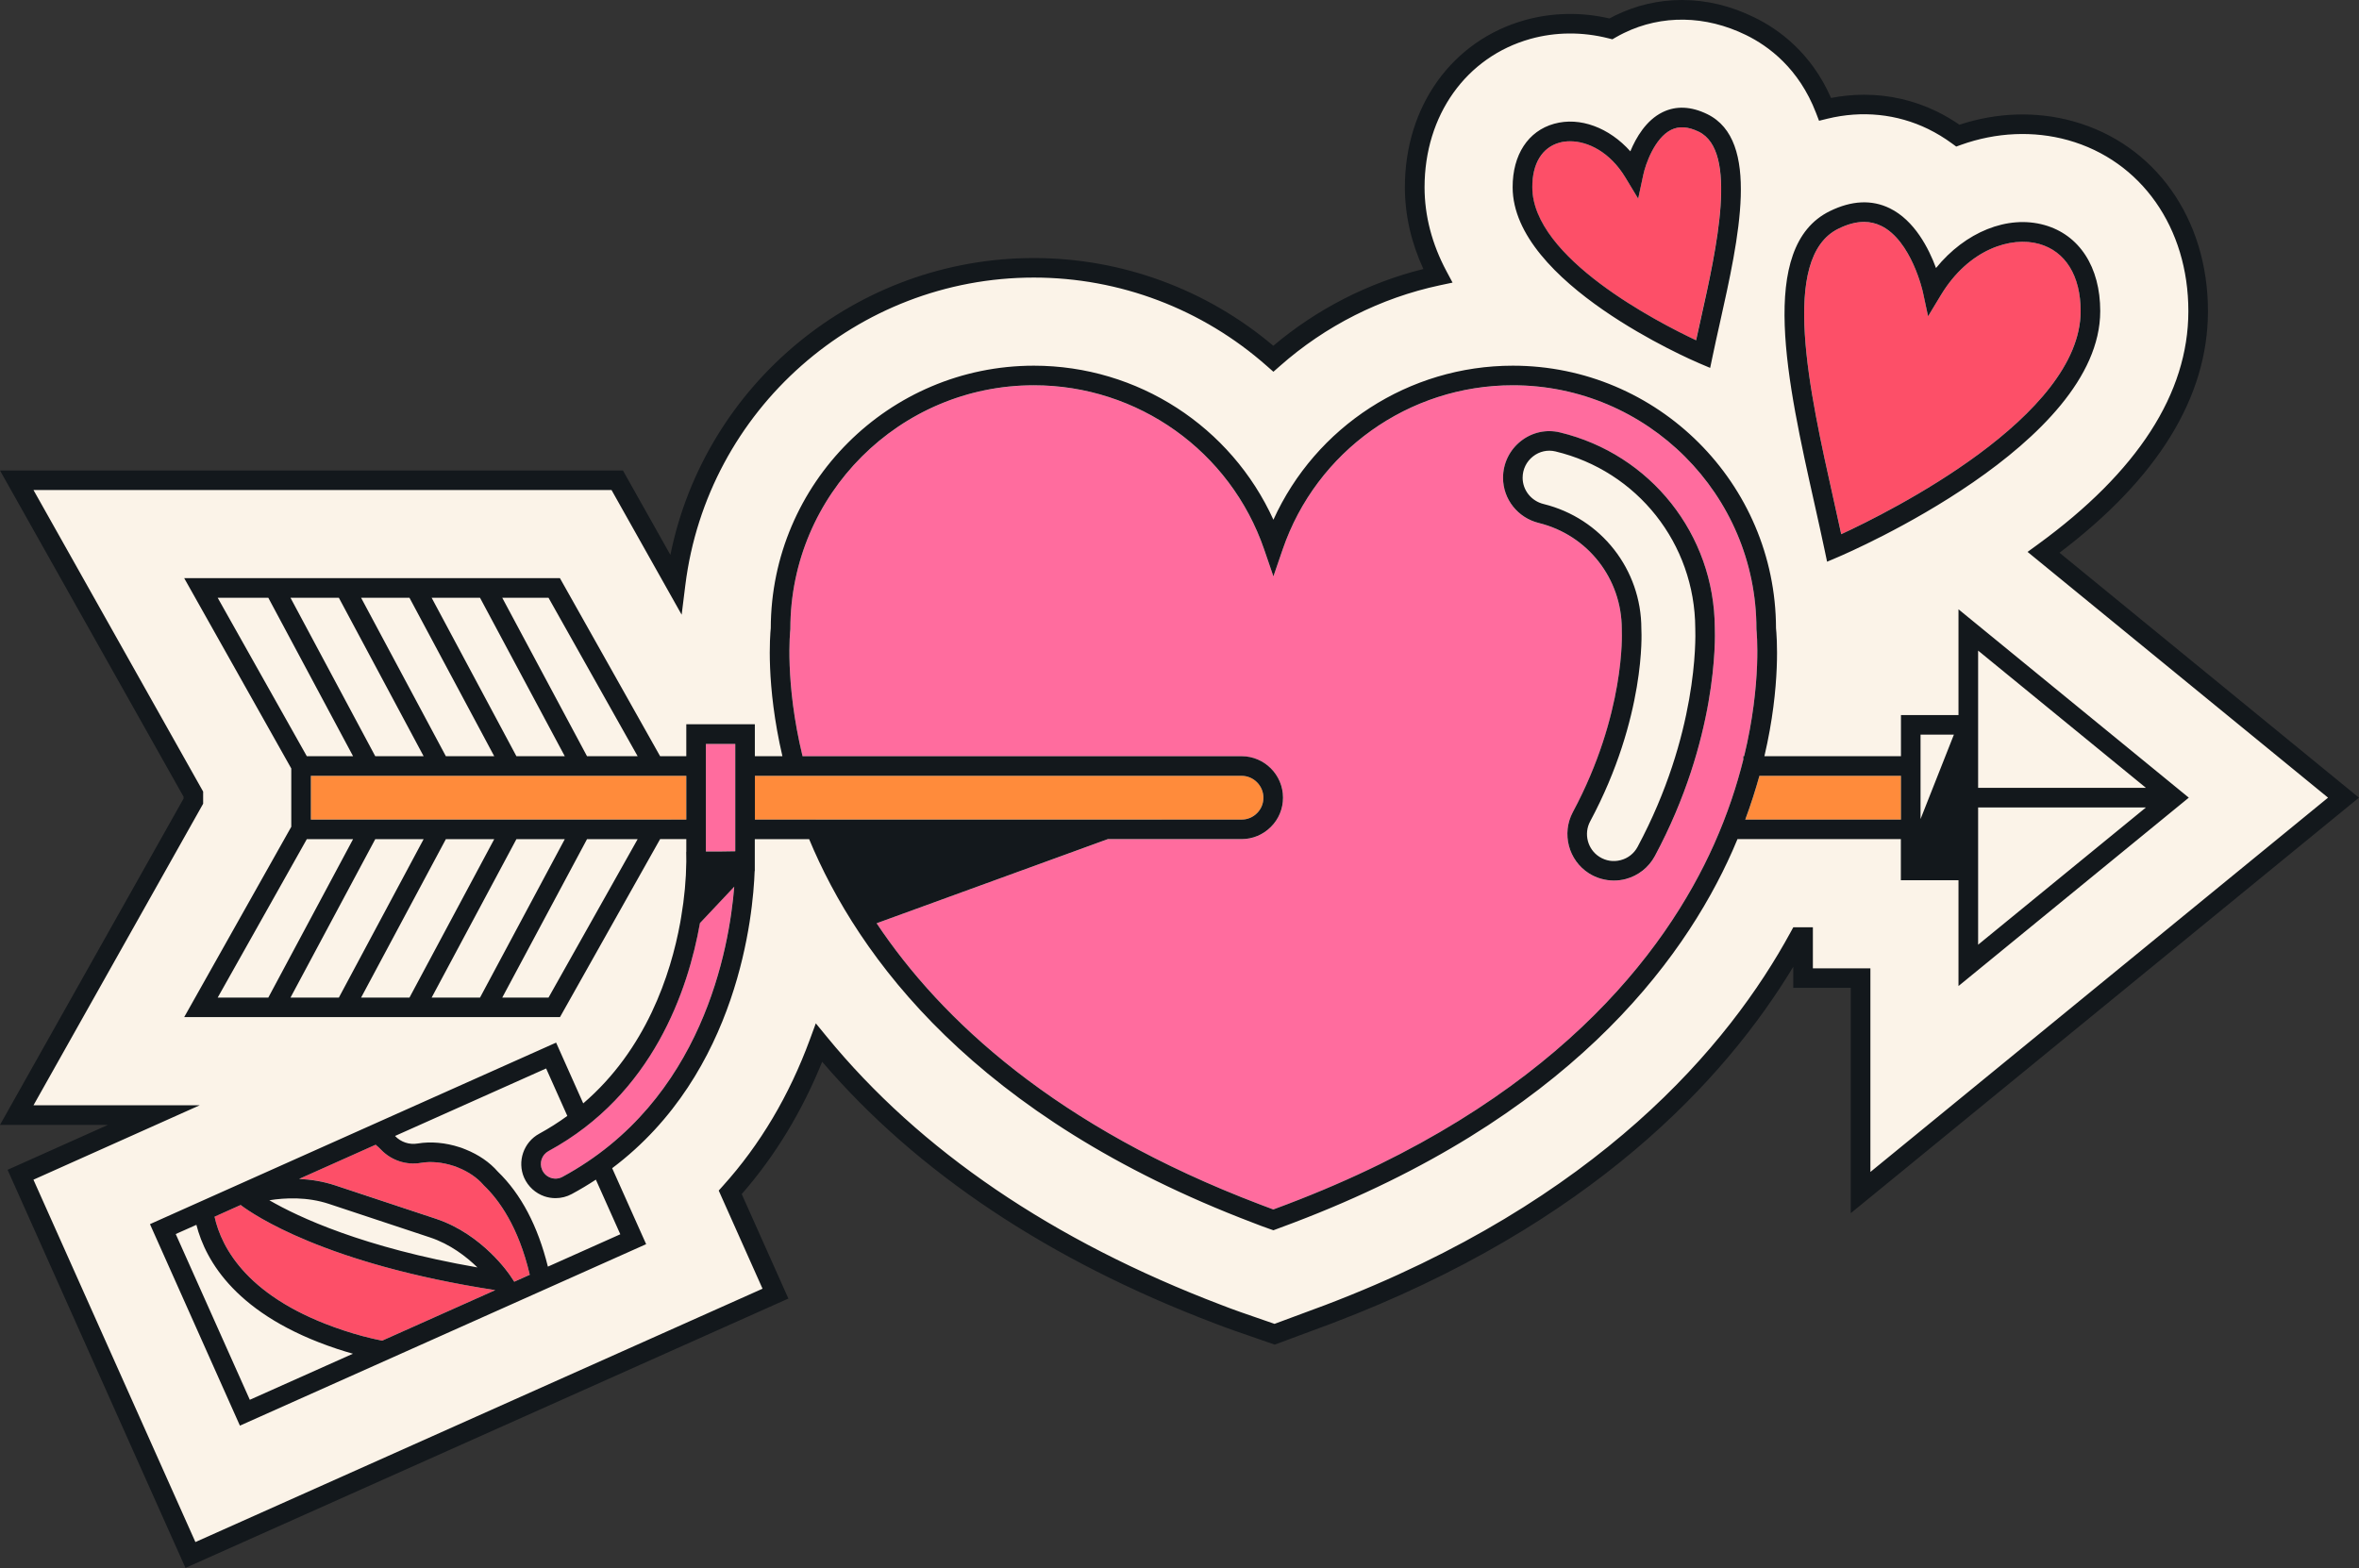 <?xml version="1.0" encoding="UTF-8"?><svg xmlns="http://www.w3.org/2000/svg" xmlns:xlink="http://www.w3.org/1999/xlink" height="320.3" preserveAspectRatio="xMidYMid meet" version="1.0" viewBox="0.0 0.0 481.8 320.3" width="481.8" zoomAndPan="magnify"><rect x="0.0" y="0.0" width="481.8" height="320.3" fill="#333333" stroke="none"/><g id="change1_1"><path d="M4.19,239.97l27.24-12.19H3.42l36.07-64.12v-1.43L3.42,98.11h122.65l11.92,21.19 c4.52-36.35,35.64-64.59,73.17-64.59c18.34,0,35.66,6.84,48.91,18.57c9.48-8.39,21.04-14.28,33.57-16.95 c-2.91-5.46-4.7-11.49-4.7-18.06c0-15.66,9.06-28.31,23.08-32.25c2.83-0.79,5.74-1.19,8.68-1.19c2.8,0,5.59,0.36,8.31,1.06 c0.6-0.34,1.2-0.67,1.82-0.97c4-1.94,8.27-2.93,12.68-2.93c4.71,0,9.41,1.13,13.96,3.35c4.71,2.3,11.52,7.17,15.29,16.96 c2.65-0.64,5.31-0.97,7.96-0.97c4.87,0,9.56,1.08,13.95,3.21c1.82,0.89,3.55,1.94,5.19,3.15c4.27-1.53,8.73-2.33,13.24-2.33 c3.33,0,6.63,0.45,9.8,1.33c15.85,4.43,26.07,18.9,26.05,36.89c-0.01,17.45-10.63,34.01-31.57,49.25l61.26,50.11l-98.63,80.68 v-43.81h-11.75v-8.39h-0.81c-13.72,25.19-41.19,56.17-96.12,77.05l-11,4.08l-7.63-2.64c-1.6-0.57-2.84-1.03-4-1.49 c-39.74-15.12-65.16-35.54-81.42-55.41c-3.71,10.08-9.4,20.86-18.14,30.55l9.24,20.69L38.9,317.64L4.19,239.97z" fill="#FBF3E8"/></g><g id="change2_1"><path d="M388.26,158.48v8.94h-31.8c1.15-3.1,2.1-6.09,2.88-8.94H388.26z M253.57,158.48h-99.4v8.94h12.44v-0.01 h70.64v0.01h16.32c1.19,0,2.31-0.47,3.16-1.32c0.84-0.84,1.31-1.96,1.31-3.15C258.04,160.48,256.03,158.48,253.57,158.48z M63.49,158.48v8.93h73.58v0.01h3.1v-8.94H63.49z" fill="#FF8B3B"/></g><g id="change3_1"><path d="M101.15,263.54l-23.1,10.32c-2.58-0.51-5.25-1.22-7.95-2.12c-19.42-6.44-24.86-16.77-26.28-23.21l5.33-2.38 C51.73,248.11,66.4,258.18,101.15,263.54z M98.83,242.14L98.69,242c-1.22-1.43-3.04-2.67-5.11-3.5c-0.53-0.22-0.81-0.3-0.81-0.3 l-0.11-0.03c-2.27-0.76-4.64-0.98-6.67-0.63c-3.02,0.51-6.08-0.5-8.19-2.71c-0.32-0.34-0.68-0.68-1.08-1l-15.62,6.98 c2.34,0.11,4.86,0.49,7.39,1.33c5.66,1.88,14.92,4.95,20.59,6.83c9.47,3.14,14.95,11.32,15.18,11.66l0.77,1.17l3.17-1.41 C105.9,250.57,101.87,245.06,98.83,242.14z M416.46,49.81c-5.66-1.57-14.35,1.03-20.06,10.48l-2.61,4.32l-1.05-4.94 c-0.02-0.1-2.34-10.52-8.55-13.53c-1.09-0.54-2.25-0.8-3.48-0.8c-1.6,0-3.33,0.45-5.21,1.37c-12.06,5.89-5.94,33.28-1.02,55.28 c0.56,2.47,1.09,4.83,1.58,7.12c9.83-4.55,48.88-23.98,48.89-45.56C424.96,56.33,421.86,51.32,416.46,49.81z M346.95,26.91 c-2.17-1.06-4-1.19-5.62-0.4c-3.43,1.66-5.27,7.15-5.7,9.13l-1.05,4.93l-2.61-4.32c-3.19-5.26-7.7-7.4-11.3-7.4 c-0.78,0-1.51,0.1-2.17,0.28c-3.54,0.99-5.56,4.31-5.56,9.12c0.01,14.42,25.66,27.59,33.45,31.26c0.3-1.4,0.63-2.83,0.95-4.3 C350.59,50.71,355.03,30.86,346.95,26.91z" fill="#FD4F68"/></g><g id="change4_1"><path d="M358.74,128.68l-0.01-0.23c0-27.43-22.32-49.74-49.75-49.74c-21.24,0-40.13,13.47-47.01,33.53l-1.89,5.5 l-1.89-5.5c-6.89-20.06-25.79-33.53-47.03-33.53c-27.43,0-49.74,22.31-49.74,49.74l-0.01,0.23c-0.02,0.1-1.16,10.7,2.5,25.8h89.66 c4.67,0,8.47,3.8,8.47,8.47c0,2.27-0.89,4.39-2.49,5.99c-1.6,1.59-3.72,2.48-5.98,2.48h-27.31l-47.22,17.18 c13.21,19.78,36.67,41.61,78.31,57.44c0.9,0.35,1.8,0.69,2.71,1.02l2.75-1.03c54.19-20.59,77.38-51.4,87.29-73.62 c2.73-6.12,4.63-11.94,5.95-17.23v-0.7h0.17C359.87,139.36,358.76,128.82,358.74,128.68z M337.99,174.88 c-1.23,2.31-3.4,4.02-5.95,4.69c-0.79,0.21-1.6,0.31-2.41,0.31c-1.79,0-3.56-0.5-5.1-1.47c-4.18-2.65-5.62-8.14-3.28-12.51 c10.76-20.09,10-36.73,10-36.9l-0.02-0.5c0-10.31-6.96-19.19-16.92-21.65c-4.32-1.06-7.33-4.86-7.33-9.24c0-2.95,1.33-5.68,3.64-7.5 c2.27-1.8,5.18-2.44,7.98-1.77c18.53,4.44,31.54,20.85,31.63,39.91C350.32,130.44,350.78,150.99,337.99,174.88z M149.95,181.12 c-0.99,12.46-6.36,43.74-35.07,59.28c-0.74,0.39-1.59,0.46-2.38,0.19c-0.81-0.28-1.44-0.85-1.79-1.63c-0.63-1.44-0.06-3.1,1.33-3.86 c21.31-11.57,28.5-32.91,30.91-46.55L149.95,181.12z M150.17,151.96v21.92l-3.29,0.05h-2.71v-21.97H150.17z" fill="#FF6C9E"/></g><g id="change5_1"><path d="M388.25,179.81h11.75v21.61l47.04-38.48l-47.04-38.48v21.61h-11.75v8.4h-27.89 c3.41-14.58,2.51-24.81,2.37-26.14c-0.06-29.58-24.15-53.63-53.75-53.63c-21.22,0-40.27,12.45-48.9,31.47 c-8.64-19.02-27.7-31.47-48.92-31.47c-29.6,0-53.68,24.05-53.74,53.63c-0.13,1.29-1.03,11.51,2.38,26.14h-5.63v-6.52h-14v6.52h-5.35 l-20.46-36.37H37.62l21.87,38.88v11.91l-21.87,38.88h76.75l20.45-36.36h5.35v2.61l-0.02,0l0.02,1.96V176 c-0.04,3.67-0.39,7.46-1.04,11.26l-0.2,1.19c-1.95,10.65-6.98,25.94-19.81,36.94l-5.54-12.41l-36.39,16.26l0,0l-37.8,16.9l0,0 l-8.76,3.92L49,291.22l82.97-37.07l-6.94-15.52c25.91-19.46,28.8-52.03,29.1-60.7h0.03v-1.4c0-0.32,0-0.54,0-0.66v-4.45h11.1 c10.01,24.09,33.87,56.77,90.63,78.35c1.14,0.45,2.32,0.89,3.5,1.3l0.69,0.24l4.12-1.54c55.61-21.13,79.44-52.97,89.63-75.95 c0.36-0.81,0.7-1.61,1.03-2.41h33.37V179.81z M404.01,179.81v-2v-12.87h34.28l-34.28,28.04V179.81z M404.01,132.9l34.28,28.04 h-34.28v-14.87v-8.5V132.9z M392.25,150.07h6.81l-6.81,17.24v-12.83V150.07z M105.47,154.47l-17.31-32.36h9.88l17.31,32.36H105.47z M100.94,154.47h-9.88l-17.31-32.36h9.88L100.94,154.47z M86.52,154.47h-9.88l-17.31-32.36h9.88L86.52,154.47z M130.23,154.47 h-10.34l-17.31-32.36h9.45L130.23,154.47z M54.8,122.11l17.31,32.36h-9.45l-18.2-32.36H54.8z M86.52,171.42l-17.31,32.36h-9.88 l17.31-32.36H86.52z M91.06,171.42h9.88l-17.31,32.36h-9.88L91.06,171.42z M105.47,171.42h9.88l-17.31,32.36h-9.88L105.47,171.42z M62.66,171.42h9.45L54.8,203.78H44.46L62.66,171.42z M112.03,203.78h-9.45l17.31-32.36h10.34L112.03,203.78z M137.07,167.42 L137.07,167.42l-73.58,0v-8.94h76.68v8.94H137.07z M144.17,173.93v-21.97h6v21.93l-3.29,0.05H144.17z M77.8,234.83 c2.11,2.21,5.17,3.23,8.19,2.71c2.03-0.35,4.4-0.12,6.67,0.63l0.11,0.03c0,0,0.28,0.08,0.81,0.31c2.07,0.83,3.89,2.07,5.12,3.5 l0.13,0.14c3.05,2.92,7.07,8.43,9.37,18.25l-3.17,1.42l-0.77-1.17c-0.23-0.35-5.71-8.52-15.18-11.67 c-5.67-1.88-14.93-4.95-20.59-6.83c-2.53-0.84-5.05-1.22-7.39-1.33l15.62-6.98C77.12,234.16,77.48,234.49,77.8,234.83z M49.15,246.15c2.58,1.96,17.24,12.03,52,17.39l-23.1,10.32c-2.58-0.51-5.25-1.22-7.95-2.12c-19.42-6.44-24.86-16.77-26.28-23.2 L49.15,246.15z M67.23,245.94c5.66,1.88,14.92,4.95,20.59,6.83c4.13,1.37,7.43,3.93,9.69,6.13c-23.39-4.07-36.64-10.32-42.5-13.72 C58.19,244.67,62.74,244.44,67.23,245.94z M35.89,252.08l4.22-1.88c1.89,7.4,8.24,18.54,28.73,25.34c1.09,0.36,2.17,0.69,3.24,0.99 l-21.06,9.41L35.89,252.08z M126.69,252.13l-14.79,6.61c-2.05-8.28-5.47-14.82-10.24-19.42c-1.65-1.9-3.93-3.46-6.55-4.51 c-0.63-0.27-1.06-0.41-1.24-0.46c-2.87-0.94-5.91-1.21-8.56-0.76c-1.7,0.29-3.43-0.28-4.61-1.52c-0.01-0.01-0.01-0.01-0.02-0.02 l30.86-13.79l4.33,9.69c-1.78,1.3-3.69,2.52-5.74,3.64c-3.19,1.73-4.54,5.68-3.08,8.99c0.79,1.78,2.3,3.17,4.15,3.8 c0.73,0.25,1.5,0.37,2.26,0.37c1.15,0,2.29-0.28,3.32-0.84c1.72-0.93,3.36-1.91,4.92-2.94L126.69,252.13z M114.88,240.4 c-0.74,0.4-1.58,0.47-2.38,0.2c-0.81-0.28-1.44-0.86-1.78-1.63c-0.64-1.44-0.06-3.1,1.33-3.85c21.31-11.58,28.49-32.91,30.91-46.56 l7-7.43C148.96,193.58,143.59,224.86,114.88,240.4z M154.17,158.48h99.4c2.46,0,4.47,2.01,4.47,4.47c0,1.2-0.46,2.31-1.31,3.16 c-0.85,0.85-1.97,1.31-3.16,1.31h-16.32l0.01,0h-70.64v0h-12.44V158.48z M262.81,246.03l-2.75,1.03c-0.91-0.33-1.82-0.67-2.71-1.02 c-41.64-15.83-65.1-37.66-78.31-57.44l47.22-17.19h27.31c2.26,0,4.38-0.88,5.98-2.48c1.61-1.59,2.49-3.72,2.49-5.99 c0-4.67-3.8-8.47-8.47-8.47h-89.66c-3.66-15.1-2.52-25.69-2.5-25.8l0.01-0.23c0-27.43,22.31-49.74,49.74-49.74 c21.24,0,40.14,13.47,47.03,33.53l1.89,5.51l1.89-5.51c6.88-20.06,25.77-33.53,47.01-33.53c27.43,0,49.75,22.31,49.75,49.74 l0.01,0.23c0.02,0.14,1.13,10.69-2.52,25.8h-0.17v0.7c-1.32,5.29-3.22,11.11-5.95,17.24C340.19,194.63,316.99,225.44,262.81,246.03z M356.45,167.42c1.15-3.1,2.1-6.09,2.89-8.94h28.91v8.94H356.45z M350.23,128.25c-0.09-19.06-13.1-35.47-31.63-39.92 c-2.8-0.67-5.7-0.03-7.98,1.77c-2.31,1.82-3.64,4.56-3.64,7.5c0,4.38,3.01,8.18,7.33,9.24c9.96,2.46,16.92,11.34,16.92,21.65 l0.01,0.5c0.01,0.17,0.76,16.81-10,36.9c-2.34,4.37-0.89,9.86,3.29,12.51c1.53,0.97,3.31,1.47,5.1,1.47c0.81,0,1.62-0.1,2.41-0.31 c2.54-0.67,4.71-2.38,5.95-4.7C350.78,150.99,350.32,130.44,350.23,128.25z M334.46,172.99c-0.73,1.36-1.95,2.32-3.44,2.71 c-1.5,0.4-3.04,0.16-4.35-0.67c-2.42-1.53-3.25-4.71-1.9-7.24c11.43-21.35,10.48-38.85,10.47-38.96l-0.01-0.39 c0-12.1-8.21-22.58-19.96-25.48c-2.53-0.62-4.29-2.83-4.29-5.37c0-1.71,0.77-3.3,2.12-4.36c1.31-1.03,2.97-1.4,4.57-1.02 c16.74,4.01,28.49,18.83,28.57,36.12C346.32,130.5,346.75,150.04,334.46,172.99z M372.66,112.36l0.5,2.38l2.24-0.95 c2.19-0.93,53.53-23.05,53.55-50.23c0.01-9.02-4.26-15.6-11.42-17.6c-7.53-2.1-16.17,1.46-22.12,8.79 c-1.46-3.97-4.38-9.73-9.46-12.21c-3.67-1.79-7.78-1.59-12.21,0.58c-14.9,7.27-8.66,35.15-3.16,59.75 C371.32,106.2,372.03,109.35,372.66,112.36z M375.49,46.71c1.88-0.92,3.61-1.38,5.22-1.38c1.23,0,2.38,0.27,3.48,0.8 c6.2,3.01,8.52,13.43,8.54,13.54l1.06,4.94l2.61-4.32c5.71-9.45,14.4-12.05,20.05-10.47c5.41,1.51,8.5,6.52,8.5,13.74 c-0.02,21.57-39.06,41.01-48.9,45.56c-0.49-2.29-1.02-4.65-1.57-7.12C369.56,79.99,363.43,52.6,375.49,46.71z M347.04,74.2 l2.24,0.95l0.5-2.38c0.44-2.12,0.94-4.36,1.46-6.68c3.92-17.55,8.37-37.44-2.54-42.77c-3.3-1.61-6.37-1.75-9.12-0.41 c-3.37,1.64-5.44,5.2-6.6,8c-4.31-4.83-10.29-7.1-15.56-5.63c-5.32,1.48-8.49,6.33-8.48,12.97C308.96,57.8,345.49,73.54,347.04,74.2 z M318.5,29.14c0.67-0.19,1.4-0.28,2.17-0.28c3.6,0,8.12,2.14,11.3,7.4l2.61,4.32l1.06-4.94c0.42-1.97,2.27-7.46,5.7-9.13 c1.62-0.79,3.46-0.65,5.62,0.4c8.08,3.95,3.64,23.8,0.4,38.3c-0.33,1.47-0.65,2.9-0.95,4.3c-7.79-3.67-33.44-16.84-33.45-31.26 C312.93,33.44,314.96,30.12,318.5,29.14z M481.79,162.94l-61.16-50.03c20.11-15.22,30.3-31.8,30.32-49.32 c0.02-18.91-10.78-34.14-27.51-38.81c-7.49-2.09-15.62-1.83-23.25,0.7c-1.48-1.03-3.04-1.94-4.64-2.72 c-4.67-2.26-9.66-3.41-14.83-3.41c-2.24,0-4.51,0.22-6.75,0.66c-4.05-9.22-10.66-14.02-15.63-16.44C353.52,1.19,348.53,0,343.51,0 c-4.72,0-9.28,1.05-13.56,3.13c-0.42,0.2-0.83,0.42-1.24,0.64c-5.75-1.33-11.67-1.22-17.24,0.33c-14.91,4.18-24.54,17.6-24.54,34.17 c0.01,5.66,1.28,11.26,3.78,16.68c-11.25,2.8-21.77,8.19-30.65,15.68c-13.7-11.57-31-17.92-48.91-17.92 c-36.2,0-67.15,25.69-74.23,60.64l-9.69-17.24H0l37.49,66.64v0.38L0,229.78h22.06l-20.51,9.18l36.33,81.32l123.14-55.02l-9.53-21.34 c6.79-7.77,12.31-16.84,16.43-27.03c19.34,22.58,46.26,40.53,80.04,53.39c1.19,0.47,2.44,0.93,4.08,1.51l8.31,2.88l11.68-4.34 c52.99-20.14,80.31-49.8,94.22-72.84v4.3h11.75v46.03L481.79,162.94z M370.26,197.81v-8.39h-4l-0.57,1.04 c-12.53,23.01-39.2,54.9-95.06,76.14l-10.32,3.83l-6.93-2.4c-1.58-0.56-2.79-1.01-3.96-1.47c-34.44-13.11-61.55-31.55-80.58-54.81 l-2.22-2.71l-1.21,3.29c-4.21,11.45-10.18,21.51-17.75,29.9l-0.87,0.97l8.95,20.05L39.91,315L6.83,240.98l33.96-15.2H6.84 l34.65-61.6v-2.48l-34.65-61.6H124.9l14.32,25.47l0.75-6.03c4.46-35.82,35.06-62.84,71.19-62.84c17.52,0,34.42,6.42,47.59,18.07 l1.33,1.17l1.33-1.17c9.28-8.21,20.57-13.91,32.66-16.49l2.6-0.55l-1.25-2.34c-2.96-5.54-4.46-11.3-4.47-17.12 c0-14.73,8.49-26.64,21.61-30.32c5.15-1.44,10.64-1.47,15.96-0.12l0.79,0.2L330,7.63c0.55-0.32,1.12-0.62,1.7-0.9 c7.71-3.75,16.62-3.62,24.89,0.42c4.6,2.24,10.81,6.82,14.3,15.88l0.63,1.64l1.71-0.42c7.06-1.72,14.21-0.99,20.57,2.1 c1.69,0.83,3.33,1.82,4.88,2.96l0.86,0.63l1-0.36c7.15-2.56,14.8-2.91,21.83-0.95c14.95,4.18,24.6,17.9,24.58,34.96 c-0.01,16.77-10.36,32.79-30.75,47.63l-2.09,1.52l61.37,50.2l-93.47,76.46v-41.59H370.26z" fill="#13181C"/></g></svg>
